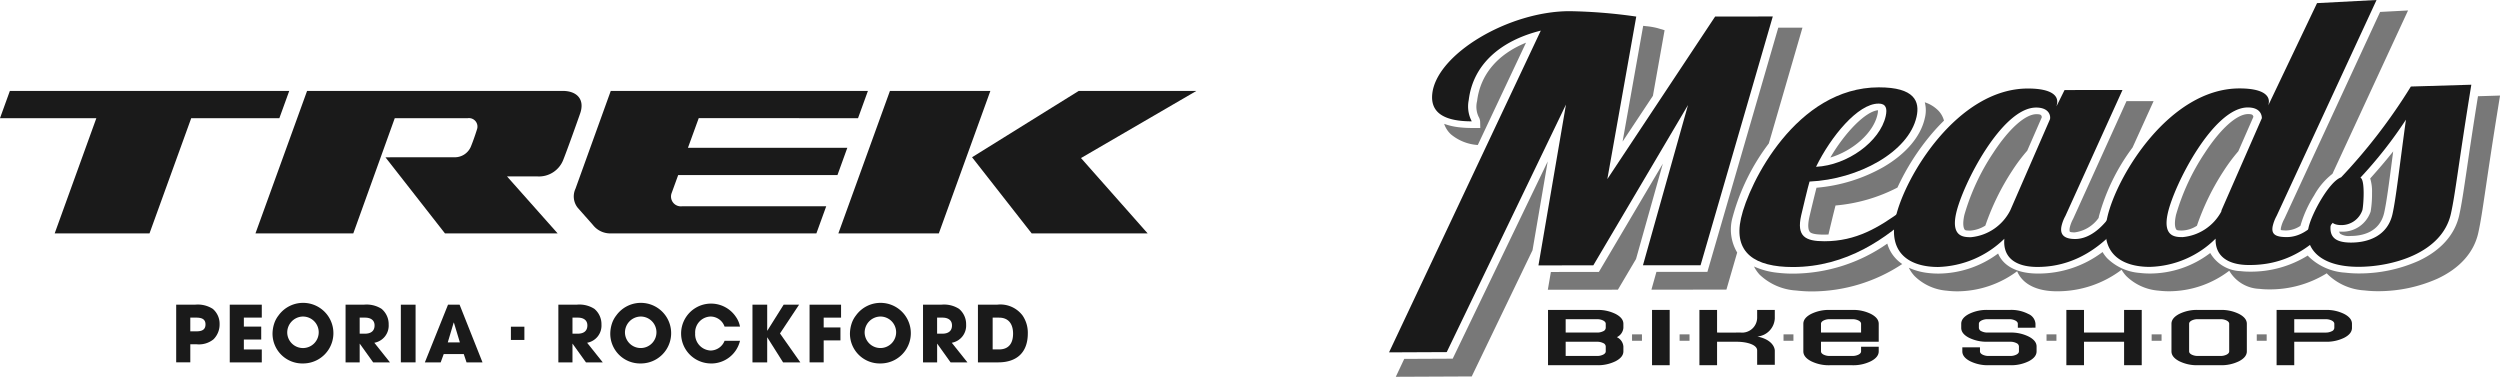 <svg xmlns="http://www.w3.org/2000/svg" xmlns:xlink="http://www.w3.org/1999/xlink" width="360" height="54.257" viewBox="0 0 360 54.257">
  <defs>
    <style>
      .cls-1 {
        fill: none;
      }

      .cls-2 {
        fill: #1a1a1a;
      }

      .cls-3 {
        clip-path: url(#clip-path);
      }

      .cls-4 {
        fill: #787878;
      }

      .cls-5 {
        clip-path: url(#clip-path-2);
      }
    </style>
    <clipPath id="clip-path">
      <rect id="Rectangle_115" data-name="Rectangle 115" class="cls-1" width="159.978" height="54.257"/>
    </clipPath>
    <clipPath id="clip-path-2">
      <rect id="Rectangle_121" data-name="Rectangle 121" class="cls-2" width="172.284" height="39.247"/>
    </clipPath>
  </defs>
  <g id="combined_header_logo_blk" transform="translate(-5147.921 -2082.515)">
    <g id="MeadsBikeShop_header_logo_blk" transform="translate(5347.942 2082.515)">
      <g id="Group_220" data-name="Group 220" class="cls-3" transform="translate(0 0)">
        <path id="Path_926" data-name="Path 926" class="cls-2" d="M38.384,82.79V74.827h7.054a5.726,5.726,0,0,1,2.69.583q1.109.583,1.11,1.413v.589a1.639,1.639,0,0,1-.939,1.335,1.638,1.638,0,0,1,.939,1.335v.71q0,.829-1.11,1.413a5.726,5.726,0,0,1-2.69.584Zm2.542-6.628v1.924h4.512a1.9,1.9,0,0,0,.893-.193.559.559,0,0,0,.366-.481v-.589q0-.276-.366-.469a1.9,1.9,0,0,0-.893-.192Zm0,5.292h4.512a1.9,1.9,0,0,0,.893-.192c.245-.129.366-.284.366-.469v-.71a.559.559,0,0,0-.366-.481,1.9,1.9,0,0,0-.893-.193H40.926Z" transform="translate(-15.491 -30.197)"/>
        <path id="Path_927" data-name="Path 927" class="cls-2" d="M83.28,78.657h0a2.759,2.759,0,0,0,2.514-2.6V74.826H83.253v1.133a2.168,2.168,0,0,1-2.431,2.12c-.817.02-3.341.007-3.341.007V74.827H74.94V82.79h2.541V79.41s1.733-.016,2.937,0c1.378.021,2.835.423,2.835,1.251v2.064h2.541v-2.01c0-.5-.415-1.631-2.514-2.058" transform="translate(-30.244 -30.197)"/>
        <rect id="Rectangle_108" data-name="Rectangle 108" class="cls-2" width="2.541" height="7.962" transform="translate(37.872 44.629)"/>
        <rect id="Rectangle_109" data-name="Rectangle 109" class="cls-4" width="1.428" height="0.925" transform="translate(34.993 48.148)"/>
        <rect id="Rectangle_110" data-name="Rectangle 110" class="cls-4" width="1.428" height="0.925" transform="translate(41.841 48.148)"/>
        <rect id="Rectangle_111" data-name="Rectangle 111" class="cls-4" width="1.427" height="0.925" transform="translate(94.679 48.148)"/>
        <rect id="Rectangle_112" data-name="Rectangle 112" class="cls-4" width="1.427" height="0.925" transform="translate(124.953 48.148)"/>
        <rect id="Rectangle_113" data-name="Rectangle 113" class="cls-4" width="1.428" height="0.925" transform="translate(109.816 48.148)"/>
        <rect id="Rectangle_114" data-name="Rectangle 114" class="cls-4" width="1.428" height="0.925" transform="translate(56.806 48.148)"/>
        <path id="Path_928" data-name="Path 928" class="cls-2" d="M110.884,79.409h-8.313v1.383q0,.277.366.469a1.907,1.907,0,0,0,.893.193h3.254a1.9,1.9,0,0,0,.893-.192c.244-.129.366-.284.366-.469v-.661h2.541v.661q0,.83-1.111,1.414a5.722,5.722,0,0,1-2.69.584H103.83a5.706,5.706,0,0,1-2.69-.583q-1.11-.582-1.111-1.413V76.825q0-.83,1.111-1.414a5.728,5.728,0,0,1,2.69-.583h3.254a5.729,5.729,0,0,1,2.69.583q1.11.584,1.111,1.414Zm-2.541-1.322V76.823c0-.184-.122-.341-.366-.469a1.9,1.9,0,0,0-.893-.192H103.83a1.9,1.9,0,0,0-.893.193q-.367.193-.366.469v1.263Z" transform="translate(-40.369 -30.198)"/>
        <path id="Path_929" data-name="Path 929" class="cls-2" d="M145.2,79.409H141.95a5.759,5.759,0,0,1-2.69-.577q-1.11-.577-1.111-1.419v-.589q0-.83,1.111-1.414a5.729,5.729,0,0,1,2.69-.584H145.2a5.308,5.308,0,0,1,2.6.577,1.663,1.663,0,0,1,1.042,1.419v.565H146.3v-.565q0-.276-.366-.469a1.9,1.9,0,0,0-.893-.192H141.95a1.9,1.9,0,0,0-.892.193q-.367.192-.367.469v.59a.56.56,0,0,0,.367.481,1.9,1.9,0,0,0,.892.193H145.2a5.681,5.681,0,0,1,2.69.589q1.11.59,1.11,1.407v.71q0,.83-1.11,1.414a5.724,5.724,0,0,1-2.69.583h-3.093a5.729,5.729,0,0,1-2.69-.583q-1.111-.583-1.11-1.413v-.577h2.541v.577q0,.276.366.469a1.9,1.9,0,0,0,.893.192H145.2a1.9,1.9,0,0,0,.893-.193q.366-.192.366-.469v-.709a.56.56,0,0,0-.366-.481,1.9,1.9,0,0,0-.893-.193" transform="translate(-55.753 -30.198)"/>
        <path id="Path_930" data-name="Path 930" class="cls-2" d="M163.531,74.827h2.541v3.259h5.772V74.826h2.541v7.962h-2.541v-3.38h-5.772v3.379h-2.541Z" transform="translate(-65.996 -30.197)"/>
        <path id="Path_931" data-name="Path 931" class="cls-2" d="M192.71,74.828h3.253a5.708,5.708,0,0,1,2.69.583q1.11.582,1.11,1.412v3.969q0,.83-1.11,1.414a5.716,5.716,0,0,1-2.69.583H192.71a5.711,5.711,0,0,1-2.69-.583q-1.111-.583-1.111-1.413V76.824q0-.829,1.111-1.414a5.719,5.719,0,0,1,2.69-.583m3.253,1.334H192.71a1.9,1.9,0,0,0-.893.193c-.244.128-.366.285-.366.469v3.969c0,.185.122.341.366.469a1.9,1.9,0,0,0,.893.193h3.253a1.9,1.9,0,0,0,.893-.193c.244-.128.366-.284.366-.469V76.823q0-.276-.366-.469a1.9,1.9,0,0,0-.893-.193" transform="translate(-76.239 -30.198)"/>
        <path id="Path_932" data-name="Path 932" class="cls-2" d="M221.343,79.409h-4.512v3.379H214.29V74.827h7.053a5.724,5.724,0,0,1,2.69.583q1.109.583,1.111,1.413v.589q0,.842-1.111,1.42a5.783,5.783,0,0,1-2.69.578m-4.512-3.247v1.924h4.512a1.905,1.905,0,0,0,.893-.193.561.561,0,0,0,.366-.481v-.589c0-.184-.123-.34-.366-.469a1.92,1.92,0,0,0-.893-.193Z" transform="translate(-86.481 -30.197)"/>
        <path id="Path_933" data-name="Path 933" class="cls-4" d="M56.389,22.9l4.367-6.587,1.68-9.446-.967-.289a10.057,10.057,0,0,0-1.653-.29c-.147-.018-.3-.035-.462-.053Z" transform="translate(-22.757 -2.515)"/>
        <path id="Path_934" data-name="Path 934" class="cls-4" d="M18.046,18.718a3.389,3.389,0,0,0,.222,2.261,1.542,1.542,0,0,1,.219.7l.02.911H17.352a16.245,16.245,0,0,1-1.947-.108,9.247,9.247,0,0,1-2.1-.489,3.621,3.621,0,0,0,.978,1.515,6.725,6.725,0,0,0,3.865,1.532L25.09,10.309c-4.11,1.675-6.581,4.6-7.043,8.409" transform="translate(-5.367 -4.16)"/>
        <path id="Path_935" data-name="Path 935" class="cls-4" d="M54.9,39.519,45.689,55.108l-6.912.005-.438,2.56,10.089-.008,2.611-4.418Z" transform="translate(-15.472 -15.949)"/>
        <path id="Path_936" data-name="Path 936" class="cls-4" d="M75.058,33.9a30.787,30.787,0,0,1,5.2-10.556L85.1,6.673l-3.483,0L71.411,41.839l-7.341.006-.72,2.56,10.8-.009,1.55-5.339a6.464,6.464,0,0,1-.642-5.153" transform="translate(-25.566 -2.693)"/>
        <path id="Path_937" data-name="Path 937" class="cls-4" d="M23.509,38.975,9.827,67.378l-6.979.032L1.633,69.986l10.934-.05L21.322,51.76Z" transform="translate(-0.659 -15.729)"/>
        <path id="Path_938" data-name="Path 938" class="cls-4" d="M139.166,44.307a4.366,4.366,0,0,0,.505.02,4.75,4.75,0,0,0,2.15-.718,35.262,35.262,0,0,1,3.874-7.915,24.939,24.939,0,0,1,2.158-2.872l2.093-4.8a.454.454,0,0,0-.1-.314c-.022-.024-.091-.1-.369-.132a2.423,2.423,0,0,0-.276-.015c-1.631,0-3.966,2.086-6.247,5.58a32.18,32.18,0,0,0-4.149,8.914c-.358,1.6-.016,2.073.056,2.15.027.029.072.078.3.106" transform="translate(-55.953 -11.121)"/>
        <path id="Path_939" data-name="Path 939" class="cls-4" d="M190.265,44.287a4.377,4.377,0,0,0,.506.02,4.145,4.145,0,0,0,2.141-.688,35.163,35.163,0,0,1,3.883-7.944,25.289,25.289,0,0,1,2.079-2.782l2.169-4.953c-.049-.336-.3-.366-.471-.387a2.328,2.328,0,0,0-.271-.015c-1.631,0-3.966,2.086-6.246,5.58a32.144,32.144,0,0,0-4.149,8.914c-.358,1.6-.017,2.073.055,2.15.027.029.072.078.3.106" transform="translate(-76.576 -11.113)"/>
        <path id="Path_940" data-name="Path 940" class="cls-4" d="M164.815,41.368a4.946,4.946,0,0,0-.478,1.224c-.108.484.005.635.007.636a.852.852,0,0,0,.3.074,3.291,3.291,0,0,0,.381.02,5.018,5.018,0,0,0,3.457-2.081c.018-.094.035-.186.057-.281a29.452,29.452,0,0,1,4.831-9.86l3.027-6.675h-3.9Z" transform="translate(-66.303 -9.857)"/>
        <path id="Path_941" data-name="Path 941" class="cls-4" d="M215.819,32.518a4.937,4.937,0,0,0-.478,1.224,1.283,1.283,0,0,0-.039.4,1.875,1.875,0,0,0,.2.034,5.087,5.087,0,0,0,.59.029,3.775,3.775,0,0,0,2.035-.667,16.912,16.912,0,0,1,1.966-4.365,10.062,10.062,0,0,1,2.644-3.121L233.626,2.526l-4.021.211Z" transform="translate(-86.888 -1.019)"/>
        <path id="Path_942" data-name="Path 942" class="cls-4" d="M231.049,48.73c1.526,0,4.185-.44,4.842-3.378.336-1.506.667-4.034,1.124-7.533q.081-.616.166-1.269c-1.08,1.365-2.2,2.662-3.311,3.9a6.326,6.326,0,0,1,.263,2.082,15.3,15.3,0,0,1-.2,2.68,4.255,4.255,0,0,1-4.151,2.9c-.129,0-.256,0-.38-.014a.707.707,0,0,0,.154.316,2.325,2.325,0,0,0,1.489.314" transform="translate(-92.582 -14.75)"/>
        <path id="Path_943" data-name="Path 943" class="cls-4" d="M207.452,23.168c-.738,4.594-1.233,7.945-1.6,10.456-.469,3.183-.753,5.1-1.1,6.678-.629,2.813-2.662,5.091-5.88,6.585a20.964,20.964,0,0,1-8.534,1.8,16.467,16.467,0,0,1-2-.114,8.265,8.265,0,0,1-5.275-2.321c-.044-.047-.083-.095-.125-.143a15.5,15.5,0,0,1-8.363,2.319,11.045,11.045,0,0,1-1.325-.076,5.243,5.243,0,0,1-4.355-2.608,14.36,14.36,0,0,1-8.633,2.955,12.746,12.746,0,0,1-1.541-.089,7.449,7.449,0,0,1-4.661-2.108,5.146,5.146,0,0,1-.669-.9,15.3,15.3,0,0,1-9.295,3.1,11.081,11.081,0,0,1-1.328-.076c-2.246-.272-3.783-1.279-4.417-2.81a14.574,14.574,0,0,1-8.567,2.891,12.755,12.755,0,0,1-1.541-.089,9.129,9.129,0,0,1-2.754-.753,5.126,5.126,0,0,0,.833,1.2,7.451,7.451,0,0,0,4.661,2.108,12.862,12.862,0,0,0,1.541.089,14.571,14.571,0,0,0,8.567-2.892c.634,1.532,2.172,2.538,4.417,2.81a11.1,11.1,0,0,0,1.328.076,15.307,15.307,0,0,0,9.295-3.1,5.133,5.133,0,0,0,.669.9,7.449,7.449,0,0,0,4.661,2.108,12.862,12.862,0,0,0,1.541.089,14.364,14.364,0,0,0,8.633-2.955,5.242,5.242,0,0,0,4.355,2.608,11.05,11.05,0,0,0,1.325.076,15.486,15.486,0,0,0,8.363-2.318c.041.048.082.1.125.143a8.268,8.268,0,0,0,5.275,2.321,16.711,16.711,0,0,0,2,.115,21,21,0,0,0,8.535-1.8c3.217-1.5,5.25-3.772,5.878-6.586.352-1.574.635-3.5,1.105-6.678.409-2.773.97-6.572,1.843-11.938l.191-1.171Z" transform="translate(-50.643 -9.311)"/>
        <path id="Path_944" data-name="Path 944" class="cls-4" d="M108.5,60.932a5.169,5.169,0,0,1-1.19-2.12,23.819,23.819,0,0,1-13.525,4.326,19.193,19.193,0,0,1-2.31-.129,10.914,10.914,0,0,1-3.36-.9,4.992,4.992,0,0,0,.821,1.188,8.358,8.358,0,0,0,5.28,2.274,19.179,19.179,0,0,0,2.31.129,23.618,23.618,0,0,0,12.935-3.944,5.659,5.659,0,0,1-.96-.819" transform="translate(-35.559 -23.735)"/>
        <path id="Path_945" data-name="Path 945" class="cls-4" d="M106.547,33.428c3.232-.963,6.193-3.531,6.783-6.174a2.533,2.533,0,0,0,.078-.636c-1.763.156-4.7,3.123-6.861,6.809" transform="translate(-42.999 -10.742)"/>
        <path id="Path_946" data-name="Path 946" class="cls-4" d="M118,27c-.586,2.625-2.693,5.114-5.93,7.009a23.545,23.545,0,0,1-9.663,2.994c-.318,1.23-.915,3.725-1.023,4.209-.326,1.458-.088,1.984.084,2.169.054.057.215.231.939.319h0a8.836,8.836,0,0,0,1.057.052c.226,0,.448-.006.667-.016.125-.553.7-2.971,1.016-4.176a23.79,23.79,0,0,0,8.916-2.581,34,34,0,0,1,4.962-7.773c.521-.61,1.1-1.241,1.739-1.865a3.308,3.308,0,0,0-.793-1.426A4.81,4.81,0,0,0,118,24.7a4.58,4.58,0,0,1,0,2.3" transform="translate(-40.852 -9.969)"/>
        <path id="Path_947" data-name="Path 947" class="cls-2" d="M36.564,39.293l6.487-23.075L29.416,39.3l-7.9.007,3.962-23.162L8.308,51.793,0,51.831,21.854,5.5c-5.885,1.47-9.764,4.936-10.377,10a4.609,4.609,0,0,0,.435,3.063c-3.747,0-6.033-1.105-5.678-4.036C6.923,8.846,17.236,2.71,26,2.7a75.181,75.181,0,0,1,9.6.778l-4.164,23.4L46.96,3.472l8.3-.007-10.4,35.822Z" transform="translate(0 -1.091)"/>
        <path id="Path_948" data-name="Path 948" class="cls-2" d="M96.829,43.25c4.578,0,7.793-1.947,11.253-4.466h1.97c-4.211,4.066-10.054,8.177-17.76,8.18-5.446,0-8.584-2.029-7.468-7.022,1.136-5.082,7.977-18.848,19.855-18.853,5.157,0,5.919,2.03,5.426,4.239-1.136,5.081-8.388,9.016-15.409,9.328-.2.618-1.089,4.354-1.208,4.884-.671,3,.561,3.711,3.342,3.71m7.789-19.819c-2.955,0-6.851,4.73-8.987,9.1,4.511-.222,9.211-3.626,10.031-7.294.246-1.1.057-1.811-1.044-1.811" transform="translate(-34.142 -8.511)"/>
        <path id="Path_949" data-name="Path 949" class="cls-2" d="M154.818,21.586l-8.225,18.141a5.585,5.585,0,0,0-.548,1.414c-.277,1.237.329,1.9,1.951,1.9,2.259,0,4.259-1.946,5.621-4.155h2.434c-4.912,7.2-10.344,8.177-13.473,8.178-3.245,0-5.014-1.412-4.77-4.062a14.231,14.231,0,0,1-9.542,4.068c-3.94,0-7.291-1.853-6.116-7.111,1.333-5.964,8.961-18.582,19.042-18.587,3.3,0,4.476.97,4.19,2.252l-.069.309,1.161-2.342Zm-23.954,17.75c-.76,3.4,1.084,3.446,2.127,3.445a7.082,7.082,0,0,0,5.678-3.89l5.709-13.1c.118-.53-.147-1.679-2-1.678-4.925,0-10.585,11.073-11.513,15.226" transform="translate(-49.2 -8.625)"/>
        <path id="Path_950" data-name="Path 950" class="cls-2" d="M212.024,0,197.633,31.091a5.7,5.7,0,0,0-.549,1.414c-.275,1.237.388,1.635,2.011,1.634,2.26,0,4.2-1.68,5.563-3.89h2.433c-4.912,7.2-10.285,7.912-13.413,7.913s-4.919-1.323-4.829-3.8a13.957,13.957,0,0,1-9.484,4.069c-3.94,0-7.292-1.853-6.116-7.111,1.333-5.965,8.961-18.584,19.042-18.587,3.3,0,4.476.97,4.189,2.252l-.039.177L203.454.45ZM189.709,30.254l5.8-13.236c0-.53-.293-1.547-2.031-1.545-4.924,0-10.585,11.073-11.513,15.226-.759,3.4,1.085,3.446,2.127,3.445a7.044,7.044,0,0,0,5.57-3.669Z" transform="translate(-69.822 0)"/>
        <path id="Path_951" data-name="Path 951" class="cls-2" d="M245.379,20.454c-1.862,11.443-2.289,15.657-2.94,18.573-1.284,5.744-8.545,7.646-13.3,7.648-5.91,0-7.8-2.957-7.2-5.652.454-2.033,2.993-6.653,4.686-7.228a80.358,80.358,0,0,0,10.049-13.081ZM226.662,40.668c-.58,0-1.245-.132-1.436-.574-.464,2.077.294,3.092,2.843,3.091s5.268-1.018,5.959-4.111c.514-2.3.995-6.784,1.935-13.588a61.465,61.465,0,0,1-6.559,8.352c.694.265.459,3.912.29,4.663a3.176,3.176,0,0,1-3.033,2.166" transform="translate(-89.529 -8.254)"/>
      </g>
    </g>
    <g id="Group_223" data-name="Group 223" transform="translate(5147.921 2095.606)">
      <path id="Path_953" data-name="Path 953" class="cls-2" d="M209.292,0l-7.428,20.519H216.33L223.754,0Z" transform="translate(-81.14 0)"/>
      <path id="Path_954" data-name="Path 954" class="cls-2" d="M249.417,0,234.056,9.553l8.587,10.967h16.7l-9.6-10.852L266.363,0Z" transform="translate(-94.08 0)"/>
      <g id="Group_222" data-name="Group 222" transform="translate(0 0)">
        <g id="Group_221" data-name="Group 221" class="cls-5">
          <path id="Path_955" data-name="Path 955" class="cls-2" d="M179.091,3.927,180.515,0h-37.03L138.4,14.094a2.62,2.62,0,0,0,.3,2.7c.226.262,1.883,2.131,2.219,2.511a3.153,3.153,0,0,0,2.511,1.215h29.664l1.418-3.911-20.732,0a1.415,1.415,0,0,1-1.528-1.9l.94-2.587h22.936l1.42-3.925h-22.95l1.555-4.275Z" transform="translate(-55.535 0)"/>
          <path id="Path_956" data-name="Path 956" class="cls-2" d="M105.756,0H68.945L61.512,20.518H75.6L81.57,3.927H92.084A1.223,1.223,0,0,1,93.4,5.571c-.258.844-.62,1.849-.883,2.482a2.511,2.511,0,0,1-2.436,1.5c-1.226,0-9.85.008-9.85.008L88.8,20.518h16.224l-7.293-8.211s2.9.006,4.374.006a3.756,3.756,0,0,0,3.753-2.446c.61-1.539,1.963-5.342,2.4-6.593.724-2.048-.45-3.274-2.508-3.274" transform="translate(-24.725 0)"/>
          <path id="Path_957" data-name="Path 957" class="cls-2" d="M41.651,0H1.422L0,3.927H13.874l-6,16.592H21.528L27.536,3.927H40.228Z" transform="translate(0 0)"/>
          <path id="Path_958" data-name="Path 958" class="cls-2" d="M47.8,56.458a3.335,3.335,0,0,1-2.424.718h-.92v2.6H42.423V51.474h2.716a3.982,3.982,0,0,1,2.559.606,2.823,2.823,0,0,1,.977,2.2,3.015,3.015,0,0,1-.876,2.177m-2.559-3.12h-.786v1.975h.864c.7,0,1.325-.157,1.325-1,0-.865-.707-.977-1.4-.977" transform="translate(-17.052 -20.69)"/>
          <path id="Path_959" data-name="Path 959" class="cls-2" d="M55.32,59.78V51.474h4.613v1.864H57.352v1.291h2.5v1.864h-2.5v1.425h2.582V59.78Z" transform="translate(-22.236 -20.69)"/>
          <path id="Path_960" data-name="Path 960" class="cls-2" d="M69.986,59.831a4.288,4.288,0,0,1-4.366-4.209,4.78,4.78,0,0,1,.325-1.773,3.876,3.876,0,0,1,.539-.932,4.363,4.363,0,1,1,3.5,6.914m.022-6.757A2.3,2.3,0,0,0,67.741,55.5a2.268,2.268,0,1,0,2.267-2.424" transform="translate(-26.376 -20.584)"/>
          <path id="Path_961" data-name="Path 961" class="cls-2" d="M87.181,59.78,85.262,57.1H85.24V59.78H83.208V51.474h2.627a3.991,3.991,0,0,1,2.559.6,2.877,2.877,0,0,1,1.021,2.267,2.505,2.505,0,0,1-2.066,2.615l2.256,2.829Zm-1.167-6.443H85.24V55.65h.752c.8,0,1.392-.337,1.392-1.19,0-.819-.64-1.123-1.37-1.123" transform="translate(-33.446 -20.69)"/>
          <rect id="Rectangle_119" data-name="Rectangle 119" class="cls-2" width="2.121" height="8.306" transform="translate(57.722 30.784)"/>
          <path id="Path_962" data-name="Path 962" class="cls-2" d="M108.3,59.78l-.4-1.2h-2.884l-.438,1.2H102.3l3.334-8.306H107.3l3.3,8.306Zm-1.819-5.724h-.033L105.6,56.9h1.739Z" transform="translate(-41.119 -20.69)"/>
          <rect id="Rectangle_120" data-name="Rectangle 120" class="cls-2" width="1.942" height="1.908" transform="translate(73.57 33.953)"/>
          <path id="Path_963" data-name="Path 963" class="cls-2" d="M138.42,59.78,136.5,57.1h-.022V59.78h-2.032V51.474h2.627a3.992,3.992,0,0,1,2.559.6,2.877,2.877,0,0,1,1.021,2.267,2.505,2.505,0,0,1-2.066,2.615l2.256,2.829Zm-1.167-6.443h-.774V55.65h.752c.8,0,1.392-.337,1.392-1.19,0-.819-.64-1.123-1.37-1.123" transform="translate(-54.042 -20.69)"/>
          <path id="Path_964" data-name="Path 964" class="cls-2" d="M151.312,59.831a4.288,4.288,0,0,1-4.366-4.209,4.781,4.781,0,0,1,.325-1.773,3.9,3.9,0,0,1,.539-.932,4.363,4.363,0,1,1,3.5,6.914m.023-6.757a2.3,2.3,0,0,0-2.268,2.424,2.268,2.268,0,1,0,2.268-2.424" transform="translate(-59.066 -20.584)"/>
          <path id="Path_965" data-name="Path 965" class="cls-2" d="M168.216,59.832a4.31,4.31,0,1,1,3.637-6.667,3.521,3.521,0,0,1,.561,1.358h-2.222a2.149,2.149,0,0,0-2.009-1.448A2.289,2.289,0,0,0,165.96,55.5a2.331,2.331,0,0,0,2.233,2.47,2.187,2.187,0,0,0,2-1.4h2.222a4.257,4.257,0,0,1-4.2,3.266" transform="translate(-65.855 -20.585)"/>
          <path id="Path_966" data-name="Path 966" class="cls-2" d="M185.587,59.78l-2.267-3.592H183.3V59.78h-2.121V51.474H183.3v3.738h.023l2.346-3.738h2.223l-2.75,4.142,2.929,4.164Z" transform="translate(-72.824 -20.69)"/>
          <path id="Path_967" data-name="Path 967" class="cls-2" d="M196.964,53.338v1.414h2.414v1.863h-2.414V59.78h-2.032V51.474h4.535v1.864Z" transform="translate(-78.354 -20.69)"/>
          <path id="Path_968" data-name="Path 968" class="cls-2" d="M209.021,59.831a4.288,4.288,0,0,1-4.366-4.209,4.781,4.781,0,0,1,.325-1.773,3.877,3.877,0,0,1,.539-.932,4.363,4.363,0,1,1,3.5,6.914m.023-6.757a2.3,2.3,0,0,0-2.267,2.424,2.268,2.268,0,1,0,2.267-2.424" transform="translate(-82.262 -20.584)"/>
          <path id="Path_969" data-name="Path 969" class="cls-2" d="M226.215,59.78,224.3,57.1h-.022V59.78h-2.032V51.474h2.627a3.991,3.991,0,0,1,2.559.6,2.877,2.877,0,0,1,1.021,2.267,2.505,2.505,0,0,1-2.066,2.615l2.256,2.829Zm-1.167-6.443h-.774V55.65h.752c.8,0,1.392-.337,1.392-1.19,0-.819-.64-1.123-1.37-1.123" transform="translate(-89.331 -20.69)"/>
          <path id="Path_970" data-name="Path 970" class="cls-2" d="M238.378,59.78h-2.907V51.474h2.75a4,4,0,0,1,3.67,1.55,4.384,4.384,0,0,1,.763,2.581c0,2.728-1.56,4.176-4.277,4.176m.135-6.443h-.92v4.579h.909c1.448,0,2.032-.931,2.032-2.278,0-1.325-.606-2.3-2.02-2.3" transform="translate(-94.649 -20.69)"/>
        </g>
      </g>
    </g>
  </g>
</svg>
